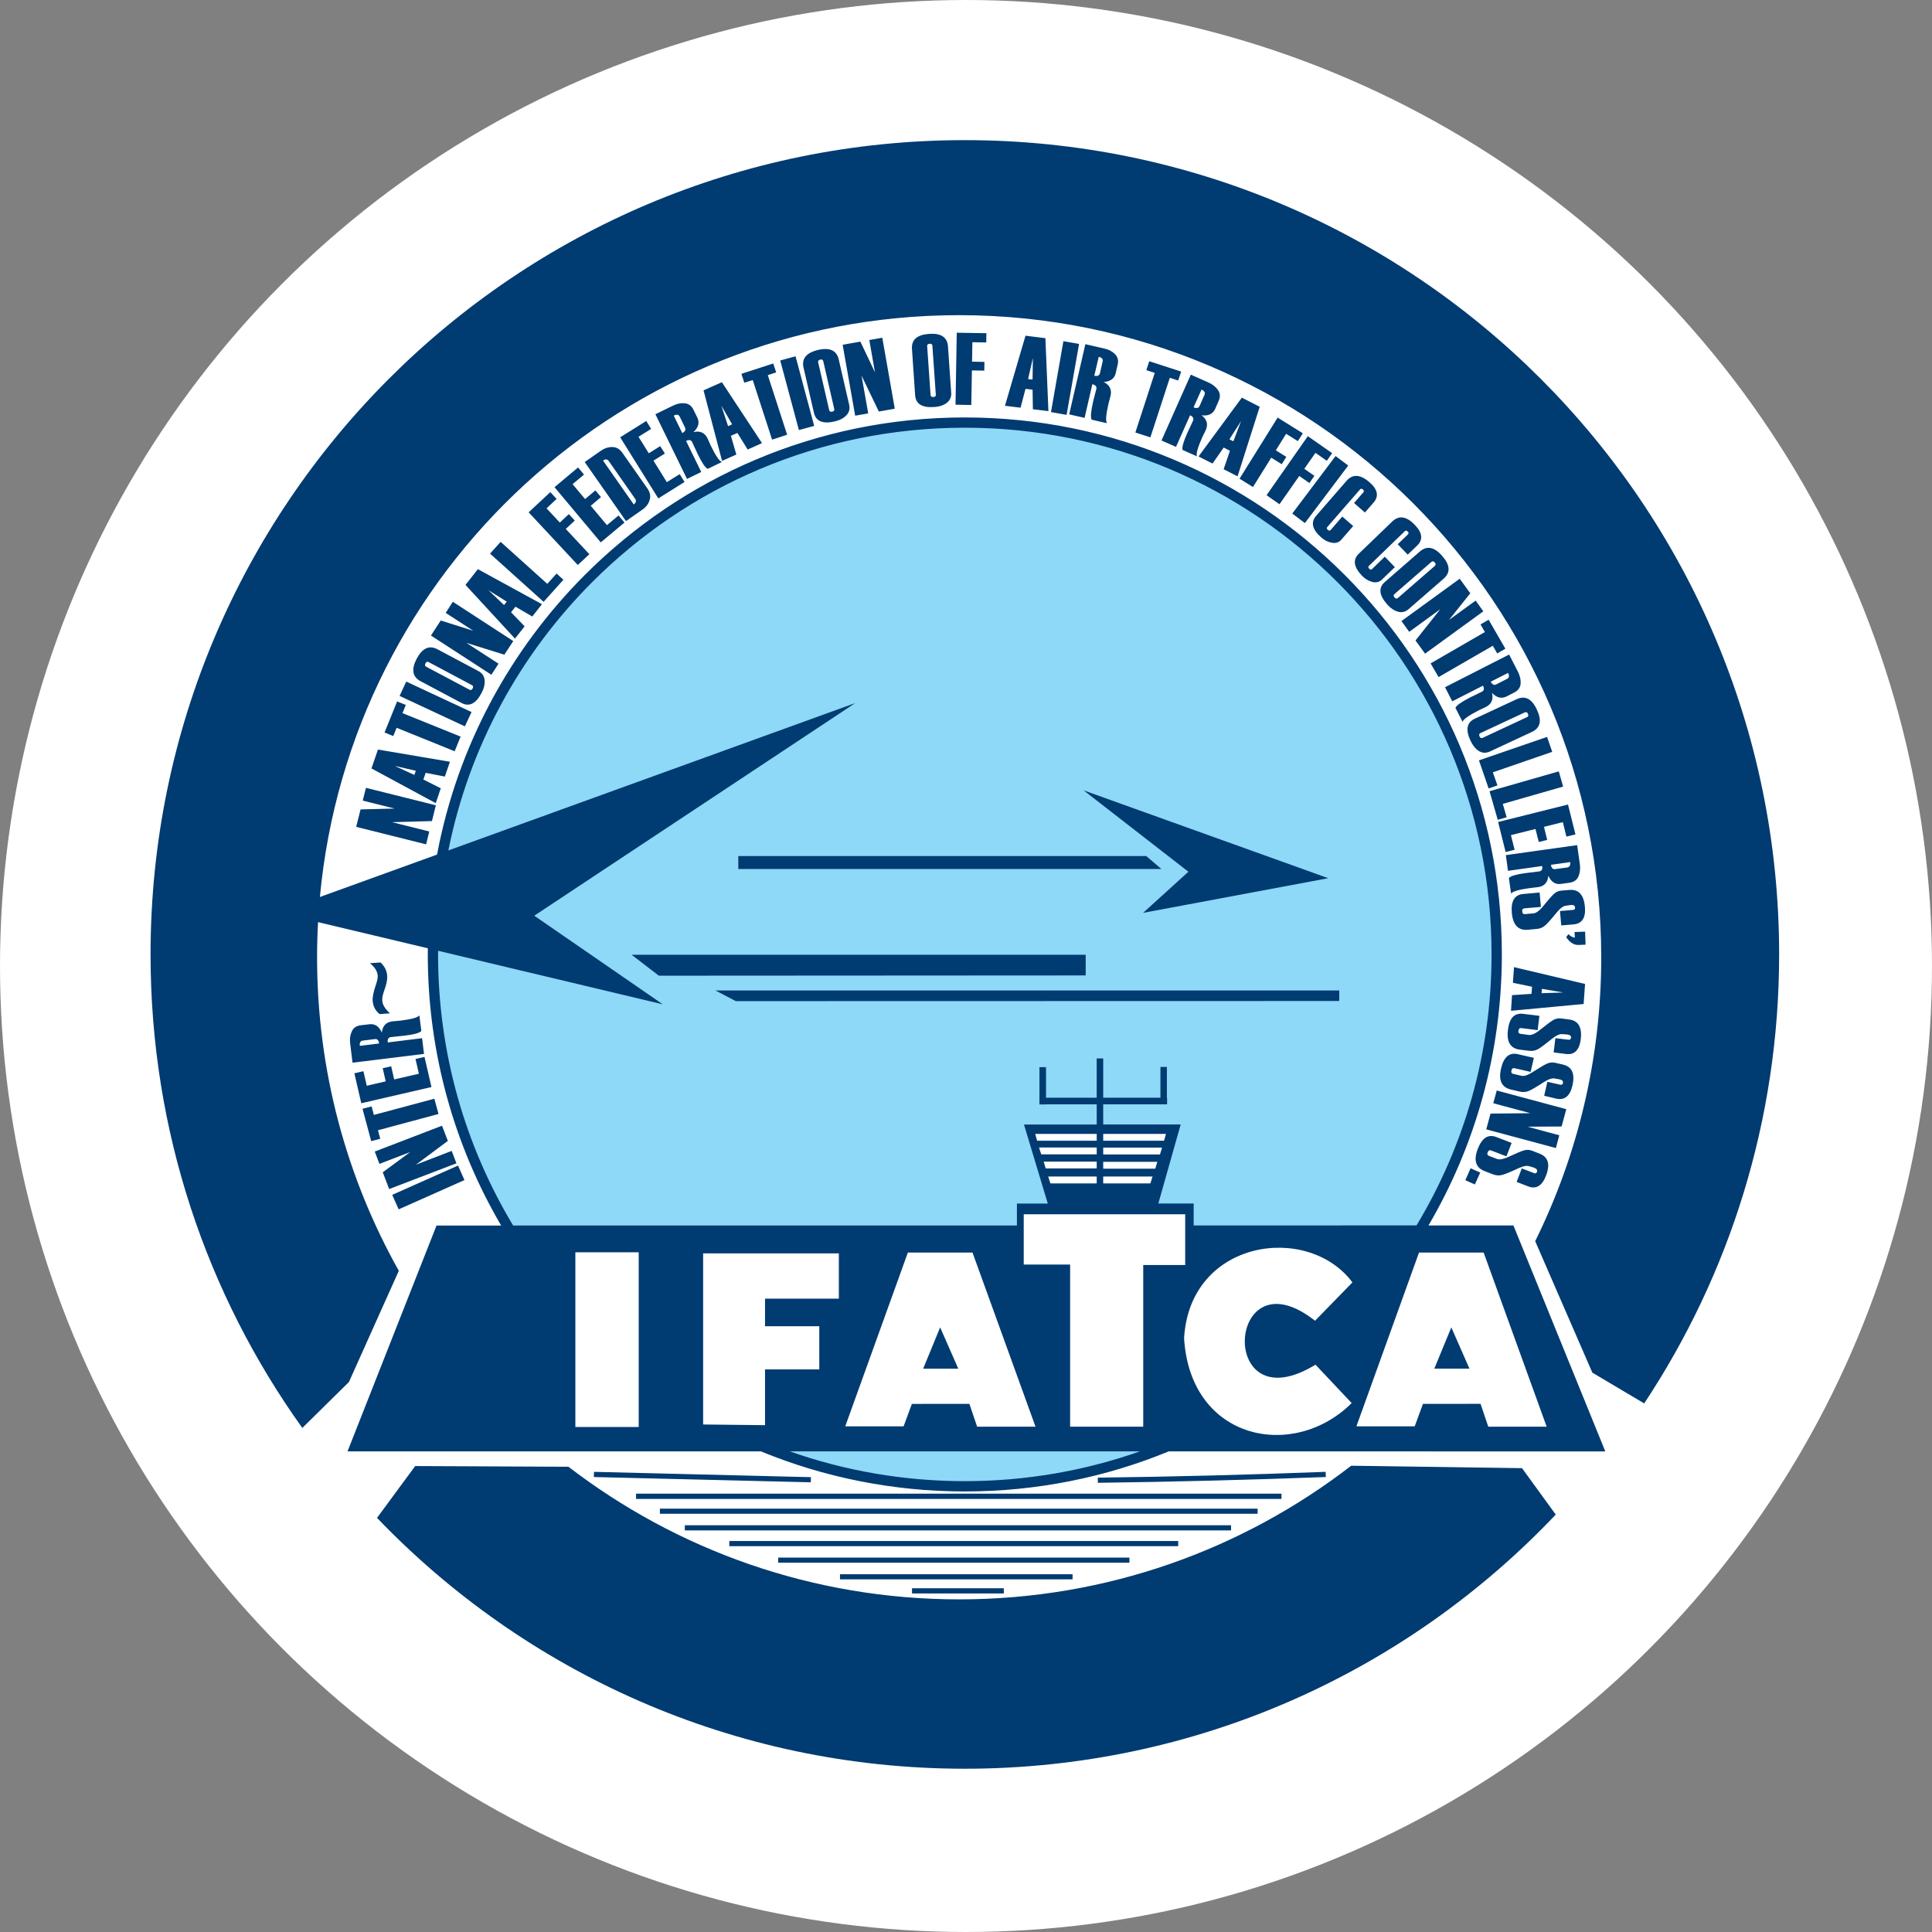 <?xml version="1.0" encoding="utf-8"?>
<!-- Generator: Adobe Illustrator 16.0.0, SVG Export Plug-In . SVG Version: 6.00 Build 0)  -->
<!DOCTYPE svg PUBLIC "-//W3C//DTD SVG 1.1//EN" "http://www.w3.org/Graphics/SVG/1.1/DTD/svg11.dtd">
<svg version="1.1" id="Layer_1" xmlns="http://www.w3.org/2000/svg" xmlns:xlink="http://www.w3.org/1999/xlink" x="0px" y="0px"
	 viewBox="0 0 121.808 121.809" enable-background="new 0 0 121.808 121.809"
	 xml:space="preserve">
<rect x="0" y="0" width="121.808" height="121.809" fill="#808080" stroke="none"/>
<g opacity="1">
	<circle opacity="1" fill-rule="evenodd" clip-rule="evenodd" fill="#FFFFFF" cx="60.904" cy="60.904" r="60.904"/>
	<g>
		<circle fill-rule="evenodd" clip-rule="evenodd" fill="#FFFFFF" cx="60.904" cy="60.386" r="52.075"/>
		<path fill-rule="evenodd" clip-rule="evenodd" fill="#8ED8F8" d="M60.829,26.627c18.525,0,33.548,15.021,33.548,33.548
			c0,7.746-2.627,14.88-7.043,20.561v-2.728H75.023v-1.795h-2.645l1.424-5.025h-8.811l1.463,5.025h-2.227v1.795H34.092v2.426
			c-4.274-5.63-6.811-12.646-6.811-20.259C27.281,41.648,42.304,26.627,60.829,26.627L60.829,26.627z M75.219,90.486
			c-4.363,2.073-9.242,3.234-14.39,3.234c-5.148,0-10.026-1.163-14.387-3.234H75.219z"/>
		<path fill-rule="evenodd" clip-rule="evenodd" fill="#003B71" d="M60.829,8.835c28.349,0,51.341,22.99,51.341,51.34
			c0,10.457-3.133,20.191-8.508,28.307l-3.268-1.941l-3.604-8.288c2.666-5.397,4.164-11.475,4.164-17.899
			c0-22.353-18.127-40.484-40.483-40.484c-21.071,0-38.389,16.11-40.302,36.684l7.386-2.674c1.284-6.823,4.614-12.928,9.332-17.645
			c6.129-6.127,14.593-9.916,23.94-9.916c9.347,0,17.814,3.789,23.941,9.916c6.129,6.128,9.92,14.594,9.92,23.941
			c0,6.232-1.686,12.07-4.625,17.086h5.355l5.793,14.245H73.684c-3.959,1.628-8.305,2.526-12.855,2.526
			c-4.548,0-8.892-0.898-12.853-2.526H21.91l5.611-14.238l4.076-0.001c-2.938-5.016-4.626-10.855-4.626-17.092
			c0-0.129,0-0.258,0.003-0.389l-6.923-1.65c-0.039,0.732-0.06,1.473-0.06,2.217c0,7.176,1.873,13.92,5.153,19.767l-3.145,7.012
			l-2.936,2.894v0.005c-6.026-8.415-9.571-18.722-9.571-29.854C9.491,31.825,32.478,8.835,60.829,8.835L60.829,8.835z M37.45,92.796
			l13.677,0.336l-0.008,0.324l-13.678-0.333L37.45,92.796z M69.215,93.163c2.396-0.031,4.791-0.076,7.186-0.137
			c2.395-0.062,4.781-0.138,7.178-0.23l0.01,0.327c-2.389,0.089-4.785,0.165-7.18,0.226c-2.396,0.061-4.787,0.107-7.193,0.139
			V93.163z M40.101,94.173h40.694v0.33H40.101V94.173z M41.604,95.116h37.685v0.324H41.604V95.116z M43.177,96.163h34.438v0.326
			H43.177V96.163z M45.982,97.158h28.301v0.324H45.982V97.158z M49.063,98.202h22.145v0.322H49.063V98.202z M52.959,99.251h14.664
			v0.323H52.959V99.251z M57.5,100.137h5.789v0.328H57.5V100.137z M65.949,69.631h-0.414v-0.005h-0.002V69.21h0.002v-1.93h0.414
			v1.93h3.195V66.73h0.41v2.479h3.609v-1.941h0.406v1.941h0.014v0.416h-4.029v1.272h4.885l-1.41,4.981h2.229v1.385l14.051-0.004
			c3.004-4.99,4.73-10.84,4.73-17.086c0-9.169-3.717-17.471-9.729-23.482c-6.012-6.01-14.311-9.725-23.482-9.725
			c-9.168,0-17.469,3.715-23.481,9.725c-4.539,4.539-7.772,10.388-9.079,16.928l25.651-9.29L33.685,57.733l8.101,5.586
			l-14.164-3.375c0,0.076-0.003,0.153-0.003,0.23c0,6.251,1.731,12.1,4.733,17.092l31.762-0.002V75.88h1.947l-1.502-4.981h4.586
			v-1.272h-3.195V69.631z M71.867,91.506H49.795c3.451,1.217,7.166,1.878,11.033,1.878C64.695,93.384,68.414,92.723,71.867,91.506
			L71.867,91.506z M98.086,95.491c-9.355,9.87-22.59,16.023-37.257,16.023c-14.565,0-27.715-6.069-37.059-15.816l2.407-3.267
			l9.662,0.044c6.826,5.24,15.366,8.361,24.633,8.361c9.307,0,17.879-3.145,24.719-8.426l10.768,0.154L98.086,95.491z M84.436,63.11
			l-38.042,0.009l-1.283-0.671h39.325V63.11z M68.451,61.499l-26.911,0.016l-1.717-1.318h28.627V61.499z M46.548,53.972h25.72
			l0.957,0.817H46.548V53.972z M68.32,49.83l15.426,5.539L72.07,57.554l2.857-2.593L68.32,49.83z M28.878,73.487l0.405,0.914
			l-4.148,1.846l-0.407-0.914L28.878,73.487z M27.867,70.974l0.369,0.957l-2.016,1.502l2.257-0.871l0.3,0.781l-4.24,1.624
			l-0.405-1.056l1.729-1.275l-1.937,0.744l-0.296-0.777L27.867,70.974z M23.429,69.757l0.143,0.536l3.813-1.02l0.262,0.962
			l-3.817,1.024l0.145,0.538l-0.571,0.15l-0.548-2.041L23.429,69.757z M26.764,66.638l0.438,1.898l-4.424,1.021l-0.436-1.887
			l0.57-0.133l0.211,0.918l1.196-0.277l-0.19-0.826l0.534-0.125l0.189,0.829l1.558-0.358l-0.214-0.931L26.764,66.638z
			 M26.439,64.014l0.125,0.989c-0.117,0.125-0.471,0.223-1.07,0.293h-0.006l-0.272,0.029c-0.375,0.042-0.566,0.062-0.576,0.062
			c-0.153,0.02-0.216,0.131-0.193,0.337l2.164-0.268l0.122,0.992l-4.507,0.553l-0.149-1.223c-0.036-0.281-0.002-0.527,0.104-0.752
			c0.101-0.225,0.29-0.35,0.566-0.385l0.54-0.064c0.351-0.045,0.614,0.131,0.787,0.526c0.044-0.423,0.267-0.663,0.666-0.708
			l0.498-0.045C25.958,64.26,26.359,64.149,26.439,64.014L26.439,64.014z M23.626,65.513l-0.743,0.093
			c-0.158,0.017-0.221,0.13-0.198,0.333l1.218-0.15C23.874,65.581,23.784,65.49,23.626,65.513L23.626,65.513z M24.584,63.888
			l-0.647,0.048c-0.269-0.208-0.417-0.49-0.441-0.854c-0.015-0.228,0.054-0.564,0.208-1.008c0.082-0.244,0.121-0.43,0.109-0.559
			c-0.019-0.278-0.184-0.542-0.488-0.786l0.669-0.048c0.255,0.241,0.398,0.525,0.418,0.852c0.016,0.224-0.045,0.532-0.191,0.927
			c-0.092,0.254-0.133,0.469-0.122,0.632C24.118,63.346,24.279,63.611,24.584,63.888L24.584,63.888z M27.479,50.771l-0.246,0.995
			l-2.513,0.071l2.345,0.585l-0.199,0.812l-4.409-1.104l0.276-1.098l2.149-0.055l-2.011-0.5l0.202-0.806L27.479,50.771z
			 M28.366,48.026l-0.32,0.934l-1.208-0.235l-0.146,0.422l1.098,0.553l-0.317,0.937l-4.053-2.189l0.409-1.191L28.366,48.026z
			 M26.216,48.595l-1.331-0.307l1.238,0.57L26.216,48.595z M25.585,44.444l-0.208,0.517l3.663,1.479l-0.375,0.925l-3.659-1.48
			l-0.212,0.521l-0.548-0.224l0.791-1.958L25.585,44.444z M29.73,44.893l-0.421,0.901l-4.115-1.918l0.42-0.904L29.73,44.893z
			 M29.099,44.321l-2.58-1.371c-0.519-0.275-0.599-0.752-0.243-1.428c0.358-0.664,0.788-0.861,1.307-0.585l2.578,1.371
			c0.24,0.126,0.365,0.313,0.392,0.567c0.026,0.254-0.037,0.525-0.196,0.824C29.999,44.37,29.581,44.577,29.099,44.321
			L29.099,44.321z M29.754,43.196l-2.73-1.453c-0.082-0.043-0.148-0.017-0.199,0.08s-0.038,0.169,0.042,0.211l2.733,1.45
			c0.079,0.046,0.145,0.018,0.2-0.08C29.847,43.307,29.836,43.237,29.754,43.196L29.754,43.196z M32.361,40.417l-0.564,0.859
			L29.4,40.528l2.032,1.316l-0.452,0.697l-3.81-2.473l0.618-0.947l2.049,0.646l-1.737-1.126l0.449-0.7L32.361,40.417z
			 M34.169,38.093l-0.61,0.777l-1.062-0.621l-0.276,0.354l0.856,0.885l-0.609,0.775l-3.119-3.385l0.78-0.994L34.169,38.093z
			 M31.948,37.931l-1.156-0.725l0.987,0.941L31.948,37.931z M35.524,36.552l-1.251,1.391l-3.376-3.038l0.667-0.743l2.941,2.648
			l0.587-0.65L35.524,36.552z M35.093,31.456l-0.635,0.594l0.838,0.896l0.568-0.533l0.374,0.405l-0.568,0.531l1.489,1.592
			l-0.731,0.68l-3.097-3.32l1.366-1.275L35.093,31.456z M39.373,32.945l-1.497,1.251l-2.915-3.481l1.484-1.242l0.377,0.448
			L36.1,30.524l0.787,0.941l0.652-0.545l0.354,0.42l-0.649,0.549l1.024,1.221l0.731-0.612L39.373,32.945z M39.468,32.853
			l-2.603-3.723l1.018-0.71c0.221-0.155,0.458-0.235,0.715-0.235c0.26-0.001,0.476,0.123,0.649,0.374l1.578,2.249
			c0.162,0.232,0.206,0.471,0.134,0.714c-0.067,0.24-0.224,0.447-0.466,0.615L39.468,32.853z M40.041,31.442l-1.656-2.369
			c-0.096-0.131-0.213-0.144-0.365-0.033l1.933,2.76C40.105,31.696,40.136,31.576,40.041,31.442L40.041,31.442z M43.159,30.387
			l-1.654,1.037l-2.404-3.853l1.644-1.029l0.308,0.5l-0.798,0.496l0.65,1.041l0.721-0.451l0.293,0.467l-0.72,0.447l0.844,1.356
			l0.81-0.505L43.159,30.387z M45.519,29.125l-0.896,0.435c-0.154-0.064-0.362-0.371-0.624-0.911l-0.004-0.005l-0.114-0.25
			c-0.16-0.34-0.242-0.516-0.245-0.525c-0.066-0.136-0.193-0.162-0.38-0.068l0.956,1.956l-0.897,0.439l-1.994-4.081l1.113-0.54
			c0.25-0.125,0.5-0.175,0.74-0.15c0.247,0.025,0.429,0.164,0.551,0.415l0.24,0.489c0.154,0.316,0.072,0.618-0.243,0.914
			c0.415-0.099,0.711,0.037,0.887,0.399l0.203,0.455C45.131,28.751,45.366,29.093,45.519,29.125L45.519,29.125z M43.186,26.95
			l-0.325-0.67c-0.07-0.146-0.198-0.17-0.383-0.077l0.537,1.101C43.197,27.214,43.256,27.095,43.186,26.95L43.186,26.95z
			 M48.042,27.938l-0.903,0.404l-0.648-1.045l-0.41,0.178l0.344,1.183l-0.901,0.401l-1.167-4.447l1.156-0.515L48.042,27.938z
			 M46.158,26.752l-0.68-1.178l0.426,1.294L46.158,26.752z M48.936,23.479l-0.528,0.173l1.219,3.757l-0.948,0.31l-1.22-3.756
			l-0.533,0.167l-0.182-0.561l2.007-0.652L48.936,23.479z M51.333,26.853l-0.965,0.26l-1.176-4.385l0.965-0.264L51.333,26.853z
			 M51.319,26.032l-0.657-2.851c-0.13-0.569,0.171-0.944,0.919-1.118c0.736-0.17,1.166,0.031,1.299,0.6l0.656,2.85
			c0.061,0.26,0.005,0.479-0.171,0.668c-0.171,0.185-0.423,0.314-0.75,0.391C51.874,26.742,51.446,26.563,51.319,26.032
			L51.319,26.032z M52.598,25.786l-0.693-3.012c-0.022-0.094-0.084-0.125-0.191-0.101c-0.107,0.028-0.152,0.081-0.131,0.172
			l0.695,3.011c0.021,0.09,0.084,0.123,0.193,0.098C52.576,25.933,52.619,25.872,52.598,25.786L52.598,25.786z M56.414,25.768
			l-1.007,0.177l-1.09-2.266l0.422,2.385l-0.822,0.144l-0.79-4.47l1.118-0.199l0.921,1.94l-0.358-2.04l0.818-0.146L56.414,25.768z
			 M57.698,24.927l-0.2-2.918c-0.042-0.587,0.316-0.904,1.082-0.959c0.755-0.051,1.147,0.211,1.188,0.794l0.203,2.918
			c0.018,0.264-0.071,0.472-0.271,0.63c-0.201,0.156-0.466,0.249-0.805,0.269C58.138,25.716,57.74,25.47,57.698,24.927
			L57.698,24.927z M59.001,24.884l-0.216-3.088c-0.004-0.089-0.061-0.128-0.173-0.123c-0.108,0.006-0.163,0.058-0.157,0.148
			l0.215,3.088c0.01,0.088,0.068,0.129,0.182,0.121C58.958,25.024,59.01,24.972,59.001,24.884L59.001,24.884z M62.181,21.591
			l-0.874-0.014l-0.022,1.225l0.781,0.016l-0.01,0.549l-0.78-0.012l-0.039,2.18l-0.994-0.021l0.078-4.537l1.868,0.031L62.181,21.591
			z M66.1,25.919l-0.979-0.116l-0.02-1.235l-0.445-0.052l-0.313,1.188l-0.982-0.121l1.295-4.418l1.254,0.156L66.1,25.919z
			 M65.1,23.931l0.021-1.361l-0.301,1.33L65.1,23.931z M67.246,26.157l-0.984-0.176l0.783-4.47l0.988,0.173L67.246,26.157z
			 M69.795,26.683l-0.971-0.225c-0.078-0.15-0.047-0.515,0.088-1.104v-0.006l0.066-0.264c0.094-0.367,0.139-0.555,0.145-0.561
			c0.033-0.149-0.051-0.25-0.254-0.299l-0.488,2.121l-0.971-0.219l1.02-4.425l1.201,0.276c0.273,0.06,0.494,0.176,0.666,0.352
			c0.176,0.17,0.234,0.396,0.168,0.666l-0.121,0.531c-0.078,0.341-0.336,0.53-0.758,0.559c0.375,0.188,0.523,0.479,0.432,0.868
			l-0.127,0.485C69.727,26.143,69.697,26.56,69.795,26.683L69.795,26.683z M69.35,23.524l0.168-0.728
			c0.037-0.155-0.047-0.257-0.246-0.299l-0.279,1.192C69.193,23.737,69.311,23.679,69.35,23.524L69.35,23.524z M74.279,23.991
			l-0.525-0.172l-1.225,3.755l-0.947-0.306l1.223-3.758l-0.531-0.173l0.184-0.563l2.012,0.654L74.279,23.991z M75.469,28.773
			l-0.91-0.406c-0.051-0.161,0.055-0.519,0.297-1.067l0.004-0.007l0.115-0.246c0.158-0.341,0.242-0.517,0.244-0.525
			c0.061-0.142,0-0.255-0.188-0.339l-0.887,1.991l-0.914-0.403l1.848-4.151l1.129,0.503c0.252,0.114,0.451,0.27,0.588,0.475
			c0.139,0.204,0.152,0.429,0.035,0.684l-0.217,0.498c-0.145,0.323-0.43,0.459-0.855,0.402c0.338,0.258,0.426,0.571,0.26,0.94
			l-0.219,0.447C75.506,28.233,75.395,28.631,75.469,28.773L75.469,28.773z M75.635,25.588l0.303-0.686
			c0.066-0.141,0.004-0.257-0.186-0.342l-0.5,1.12C75.443,25.766,75.572,25.733,75.635,25.588L75.635,25.588z M78.025,30.03
			l-0.879-0.447l0.4-1.163l-0.396-0.203l-0.703,1.009l-0.881-0.447l2.729-3.709l1.127,0.576L78.025,30.03z M77.76,27.822
			l0.488-1.276l-0.736,1.15L77.76,27.822z M81.828,27.813l-0.74-0.463l-0.65,1.041l0.662,0.413l-0.287,0.464l-0.664-0.412
			l-1.152,1.849L78.15,30.18l2.402-3.852l1.588,0.989L81.828,27.813z M83.65,29.052l-0.713-0.502l-0.703,1.008L82.869,30
			l-0.314,0.456l-0.639-0.447l-1.248,1.783l-0.814-0.572l2.602-3.721l1.533,1.072L83.65,29.052z M82.27,32.979l-0.795-0.602
			l2.729-3.624l0.799,0.598L82.27,32.979z M86.055,32.313l-0.684-0.599l0.59-0.678c0.049-0.057,0.035-0.113-0.029-0.173
			c-0.072-0.063-0.133-0.067-0.182-0.009l-2.072,2.379c-0.047,0.054-0.031,0.113,0.039,0.176c0.072,0.059,0.131,0.061,0.178,0.006
			l0.732-0.847l0.688,0.597l-0.756,0.87c-0.143,0.161-0.336,0.226-0.58,0.183c-0.246-0.04-0.467-0.15-0.666-0.324
			c-0.58-0.502-0.688-0.959-0.336-1.371l1.918-2.207c0.391-0.445,0.871-0.414,1.451,0.092c0.518,0.449,0.602,0.88,0.25,1.282
			L86.055,32.313z M88.754,34.969l-0.631-0.655l0.646-0.625c0.055-0.05,0.051-0.107-0.014-0.174
			c-0.064-0.069-0.123-0.076-0.18-0.029l-2.268,2.192c-0.055,0.053-0.047,0.114,0.021,0.181c0.063,0.063,0.119,0.07,0.174,0.021
			l0.807-0.781l0.633,0.658l-0.83,0.799c-0.158,0.148-0.354,0.193-0.594,0.133c-0.24-0.062-0.451-0.191-0.639-0.383
			c-0.529-0.549-0.605-1.018-0.209-1.396l2.104-2.027c0.424-0.408,0.902-0.341,1.434,0.216c0.475,0.497,0.523,0.927,0.137,1.302
			L88.754,34.969z M87.313,36.692l2.205-1.92c0.445-0.385,0.918-0.293,1.418,0.289c0.494,0.565,0.525,1.04,0.078,1.427l-2.205,1.917
			c-0.199,0.173-0.42,0.229-0.666,0.162c-0.242-0.067-0.479-0.225-0.701-0.48C86.943,37.513,86.9,37.051,87.313,36.692
			L87.313,36.692z M88.131,37.704l2.334-2.027c0.066-0.061,0.064-0.135-0.006-0.215c-0.07-0.084-0.145-0.094-0.211-0.035
			l-2.332,2.03c-0.072,0.056-0.072,0.13,0.006,0.214C87.994,37.752,88.061,37.765,88.131,37.704L88.131,37.704z M89.848,41.212
			l-0.604-0.832l1.561-1.969l-1.957,1.424l-0.49-0.678l3.674-2.669l0.666,0.917l-1.344,1.682l1.682-1.221l0.484,0.676L89.848,41.212
			z M94.395,41.197l-0.275-0.483l-3.422,1.975l-0.5-0.863l3.422-1.977l-0.277-0.482l0.512-0.294l1.055,1.826L94.395,41.197z
			 M92.215,45.517l-0.453-0.888c0.063-0.153,0.363-0.366,0.902-0.642l0.002-0.006l0.246-0.117c0.342-0.164,0.518-0.25,0.521-0.254
			c0.135-0.068,0.158-0.196,0.066-0.38l-1.938,0.987l-0.455-0.89l4.041-2.059l0.563,1.098c0.125,0.251,0.18,0.497,0.162,0.741
			c-0.021,0.245-0.156,0.428-0.404,0.554l-0.488,0.251c-0.311,0.154-0.619,0.084-0.914-0.229c0.1,0.412-0.029,0.711-0.391,0.893
			l-0.447,0.211C92.58,45.119,92.242,45.362,92.215,45.517L92.215,45.517z M94.346,43.144l0.664-0.338
			c0.139-0.07,0.168-0.197,0.07-0.381l-1.092,0.555C94.084,43.166,94.205,43.223,94.346,43.144L94.346,43.144z M92.969,45.319
			l2.648-1.234c0.535-0.251,0.967-0.029,1.283,0.664c0.322,0.684,0.217,1.146-0.314,1.395l-2.65,1.236
			c-0.242,0.111-0.467,0.103-0.689-0.025c-0.211-0.133-0.393-0.352-0.535-0.656C92.389,46.011,92.477,45.552,92.969,45.319
			L92.969,45.319z M93.475,46.521l2.805-1.309c0.08-0.042,0.1-0.107,0.053-0.205c-0.041-0.1-0.109-0.133-0.191-0.096l-2.805,1.309
			c-0.082,0.04-0.102,0.109-0.051,0.213C93.328,46.528,93.395,46.561,93.475,46.521L93.475,46.521z M93.854,49.709l-0.609-1.771
			l4.295-1.477l0.324,0.941l-3.744,1.291l0.291,0.826L93.854,49.709z M94.43,51.688l-0.518-1.803l4.367-1.251l0.273,0.958
			l-3.805,1.092l0.244,0.842L94.43,51.688z M94.926,53.718l-0.473-1.893l4.406-1.101l0.469,1.884l-0.57,0.138l-0.225-0.912
			l-1.189,0.296l0.203,0.824l-0.531,0.133l-0.207-0.822l-1.549,0.387l0.232,0.926L94.926,53.718z M95.271,56.343l-0.139-0.988
			c0.113-0.126,0.465-0.229,1.063-0.311h0.008l0.27-0.033c0.375-0.048,0.568-0.072,0.576-0.072c0.15-0.021,0.215-0.131,0.184-0.34
			l-2.158,0.304l-0.135-0.989l4.496-0.631l0.172,1.219c0.033,0.279,0.008,0.527-0.092,0.756c-0.094,0.221-0.287,0.356-0.559,0.395
			l-0.541,0.074c-0.354,0.051-0.617-0.121-0.799-0.514c-0.033,0.427-0.254,0.667-0.654,0.719l-0.494,0.057
			C95.748,56.086,95.354,56.206,95.271,56.343L95.271,56.343z M98.061,54.795l0.738-0.101c0.158-0.025,0.225-0.137,0.197-0.342
			l-1.213,0.172C97.809,54.729,97.902,54.819,98.061,54.795L98.061,54.795z M97.07,56.271l0.08,0.909l-1.039,0.088
			c-0.104,0.009-0.152,0.075-0.137,0.201c0.01,0.116,0.063,0.174,0.17,0.164l0.537-0.048c0.162-0.014,0.34-0.141,0.549-0.377
			c0.369-0.455,0.619-0.744,0.758-0.863c0.125-0.114,0.281-0.18,0.447-0.193l0.508-0.043c0.588-0.051,0.916,0.307,0.982,1.071
			c0.061,0.683-0.178,1.051-0.713,1.101l-0.779,0.064l-0.08-0.906l0.83-0.072c0.09-0.008,0.133-0.063,0.119-0.158
			c-0.006-0.116-0.1-0.166-0.273-0.152l-0.293,0.045c-0.164,0.014-0.352,0.143-0.557,0.389c-0.359,0.444-0.617,0.735-0.762,0.857
			c-0.146,0.129-0.324,0.202-0.521,0.218l-0.576,0.055c-0.604,0.05-0.936-0.31-1.004-1.075c-0.063-0.74,0.178-1.135,0.721-1.182
			L97.07,56.271z M98.742,59.085l0.145-0.188c0.148,0.142,0.283,0.212,0.404,0.221l-0.018-0.356l0.664-0.024l0.029,0.822
			l-0.457,0.016C99.238,59.587,98.979,59.425,98.742,59.085L98.742,59.085z M95.266,63.728l0.063-0.986l1.229-0.082l0.035-0.449
			l-1.207-0.248l0.068-0.987l4.48,1.06l-0.09,1.264L95.266,63.728z M97.193,62.62l1.365-0.046l-1.344-0.231L97.193,62.62z
			 M97.057,64.046l-0.113,0.901l-1.033-0.128c-0.107-0.011-0.162,0.045-0.178,0.168c-0.016,0.121,0.031,0.186,0.133,0.193
			l0.533,0.072c0.164,0.016,0.369-0.072,0.617-0.258c0.459-0.371,0.768-0.6,0.918-0.686c0.152-0.085,0.314-0.116,0.482-0.099
			l0.504,0.066c0.588,0.069,0.834,0.484,0.742,1.25c-0.086,0.681-0.396,0.991-0.926,0.927l-0.781-0.098l0.107-0.901l0.832,0.101
			c0.088,0.012,0.141-0.035,0.156-0.129c0.012-0.115-0.068-0.186-0.242-0.205l-0.297-0.019c-0.168-0.024-0.373,0.065-0.625,0.263
			c-0.445,0.36-0.75,0.592-0.924,0.685c-0.172,0.095-0.355,0.126-0.557,0.101l-0.572-0.071c-0.604-0.072-0.857-0.491-0.76-1.253
			c0.092-0.742,0.404-1.072,0.951-1.007L97.057,64.046z M96.707,66.696l-0.205,0.883l-1.018-0.23
			c-0.1-0.025-0.164,0.022-0.193,0.146c-0.025,0.116,0.012,0.187,0.111,0.21l0.527,0.123c0.156,0.036,0.371-0.03,0.637-0.195
			c0.496-0.316,0.826-0.515,0.986-0.58c0.162-0.07,0.324-0.083,0.49-0.048l0.496,0.113c0.572,0.133,0.773,0.572,0.6,1.323
			c-0.156,0.67-0.494,0.941-1.018,0.826l-0.764-0.181l0.201-0.882l0.816,0.186c0.09,0.022,0.148-0.017,0.168-0.111
			c0.029-0.114-0.047-0.189-0.217-0.23l-0.293-0.052c-0.16-0.036-0.379,0.03-0.648,0.198c-0.479,0.313-0.814,0.51-0.994,0.585
			c-0.178,0.075-0.365,0.09-0.563,0.044l-0.563-0.131c-0.588-0.135-0.799-0.58-0.625-1.328c0.168-0.725,0.52-1.026,1.055-0.902
			L96.707,66.696z M93.705,71.203l0.268-0.993l2.512-0.026l-2.336-0.628l0.217-0.803l4.385,1.178l-0.295,1.092l-2.15,0.012
			l2.004,0.542l-0.215,0.804L93.705,71.203z M95.305,72.058l-0.328,0.846l-0.973-0.373c-0.096-0.037-0.162,0.008-0.211,0.119
			c-0.041,0.113-0.016,0.188,0.08,0.224l0.504,0.194c0.154,0.059,0.371,0.023,0.656-0.097c0.539-0.251,0.889-0.397,1.061-0.444
			c0.168-0.049,0.334-0.04,0.492,0.021l0.475,0.184c0.551,0.207,0.689,0.676,0.41,1.393c-0.248,0.643-0.619,0.867-1.119,0.676
			l-0.732-0.283l0.324-0.852l0.781,0.3c0.084,0.034,0.146,0.001,0.182-0.086c0.037-0.109-0.023-0.194-0.186-0.259l-0.283-0.086
			c-0.154-0.062-0.381-0.025-0.666,0.104c-0.521,0.244-0.877,0.391-1.066,0.438c-0.188,0.053-0.377,0.037-0.561-0.031l-0.543-0.209
			c-0.563-0.217-0.709-0.686-0.432-1.402c0.268-0.695,0.654-0.943,1.168-0.748L95.305,72.058z M92.385,74.409l0.332-0.752
			l0.607,0.27l-0.336,0.75L92.385,74.409z M69.145,71.489h-3.877l0.119,0.43h3.758V71.489z M69.555,71.489h3.959l-0.125,0.43h-3.834
			V71.489z M69.145,72.347h-3.637l0.141,0.432h3.496V72.347z M69.145,73.237h-3.344l0.127,0.428h3.217V73.237z M69.145,74.176
			h-3.059l0.139,0.435h2.92V74.176z M69.555,72.353h3.711l-0.133,0.433h-3.578V72.353z M69.555,73.249h3.41l-0.125,0.432h-3.285
			V73.249z M69.555,74.176h3.111l-0.137,0.435h-2.975V74.176z M36.275,78.954h3.994v11.014h-3.994V78.954z M93.832,89.95h3.682
			l-3.973-10.978h-4.076l-3.947,10.955h3.676l0.52-1.415l3.631-0.004L93.832,89.95z M82.91,83.271
			c-5.588-4.407-6.225,6.593,0.029,2.769l2.281,2.419c-3.648,3.642-10.172,2.376-10.566-4.083c0.352-6.23,7.801-7.293,10.613-3.525
			L82.91,83.271z M67.469,89.948h4.609V79.757h2.646v-3.201h-10.18v3.173h2.924V89.948z M61.606,89.95h3.681l-3.972-10.978h-4.077
			L53.29,89.928h3.68l0.521-1.415l3.627-0.004L61.606,89.95z M44.331,79.022V89.81l3.902,0.044v-3.517h3.421v-2.72h-3.421v-1.739
			h4.654v-2.855H44.331z M59.274,83.688l-1.07,2.603h2.213L59.274,83.688z M91.502,83.688L90.43,86.29h2.215L91.502,83.688z"/>
	</g>
</g>
</svg>
